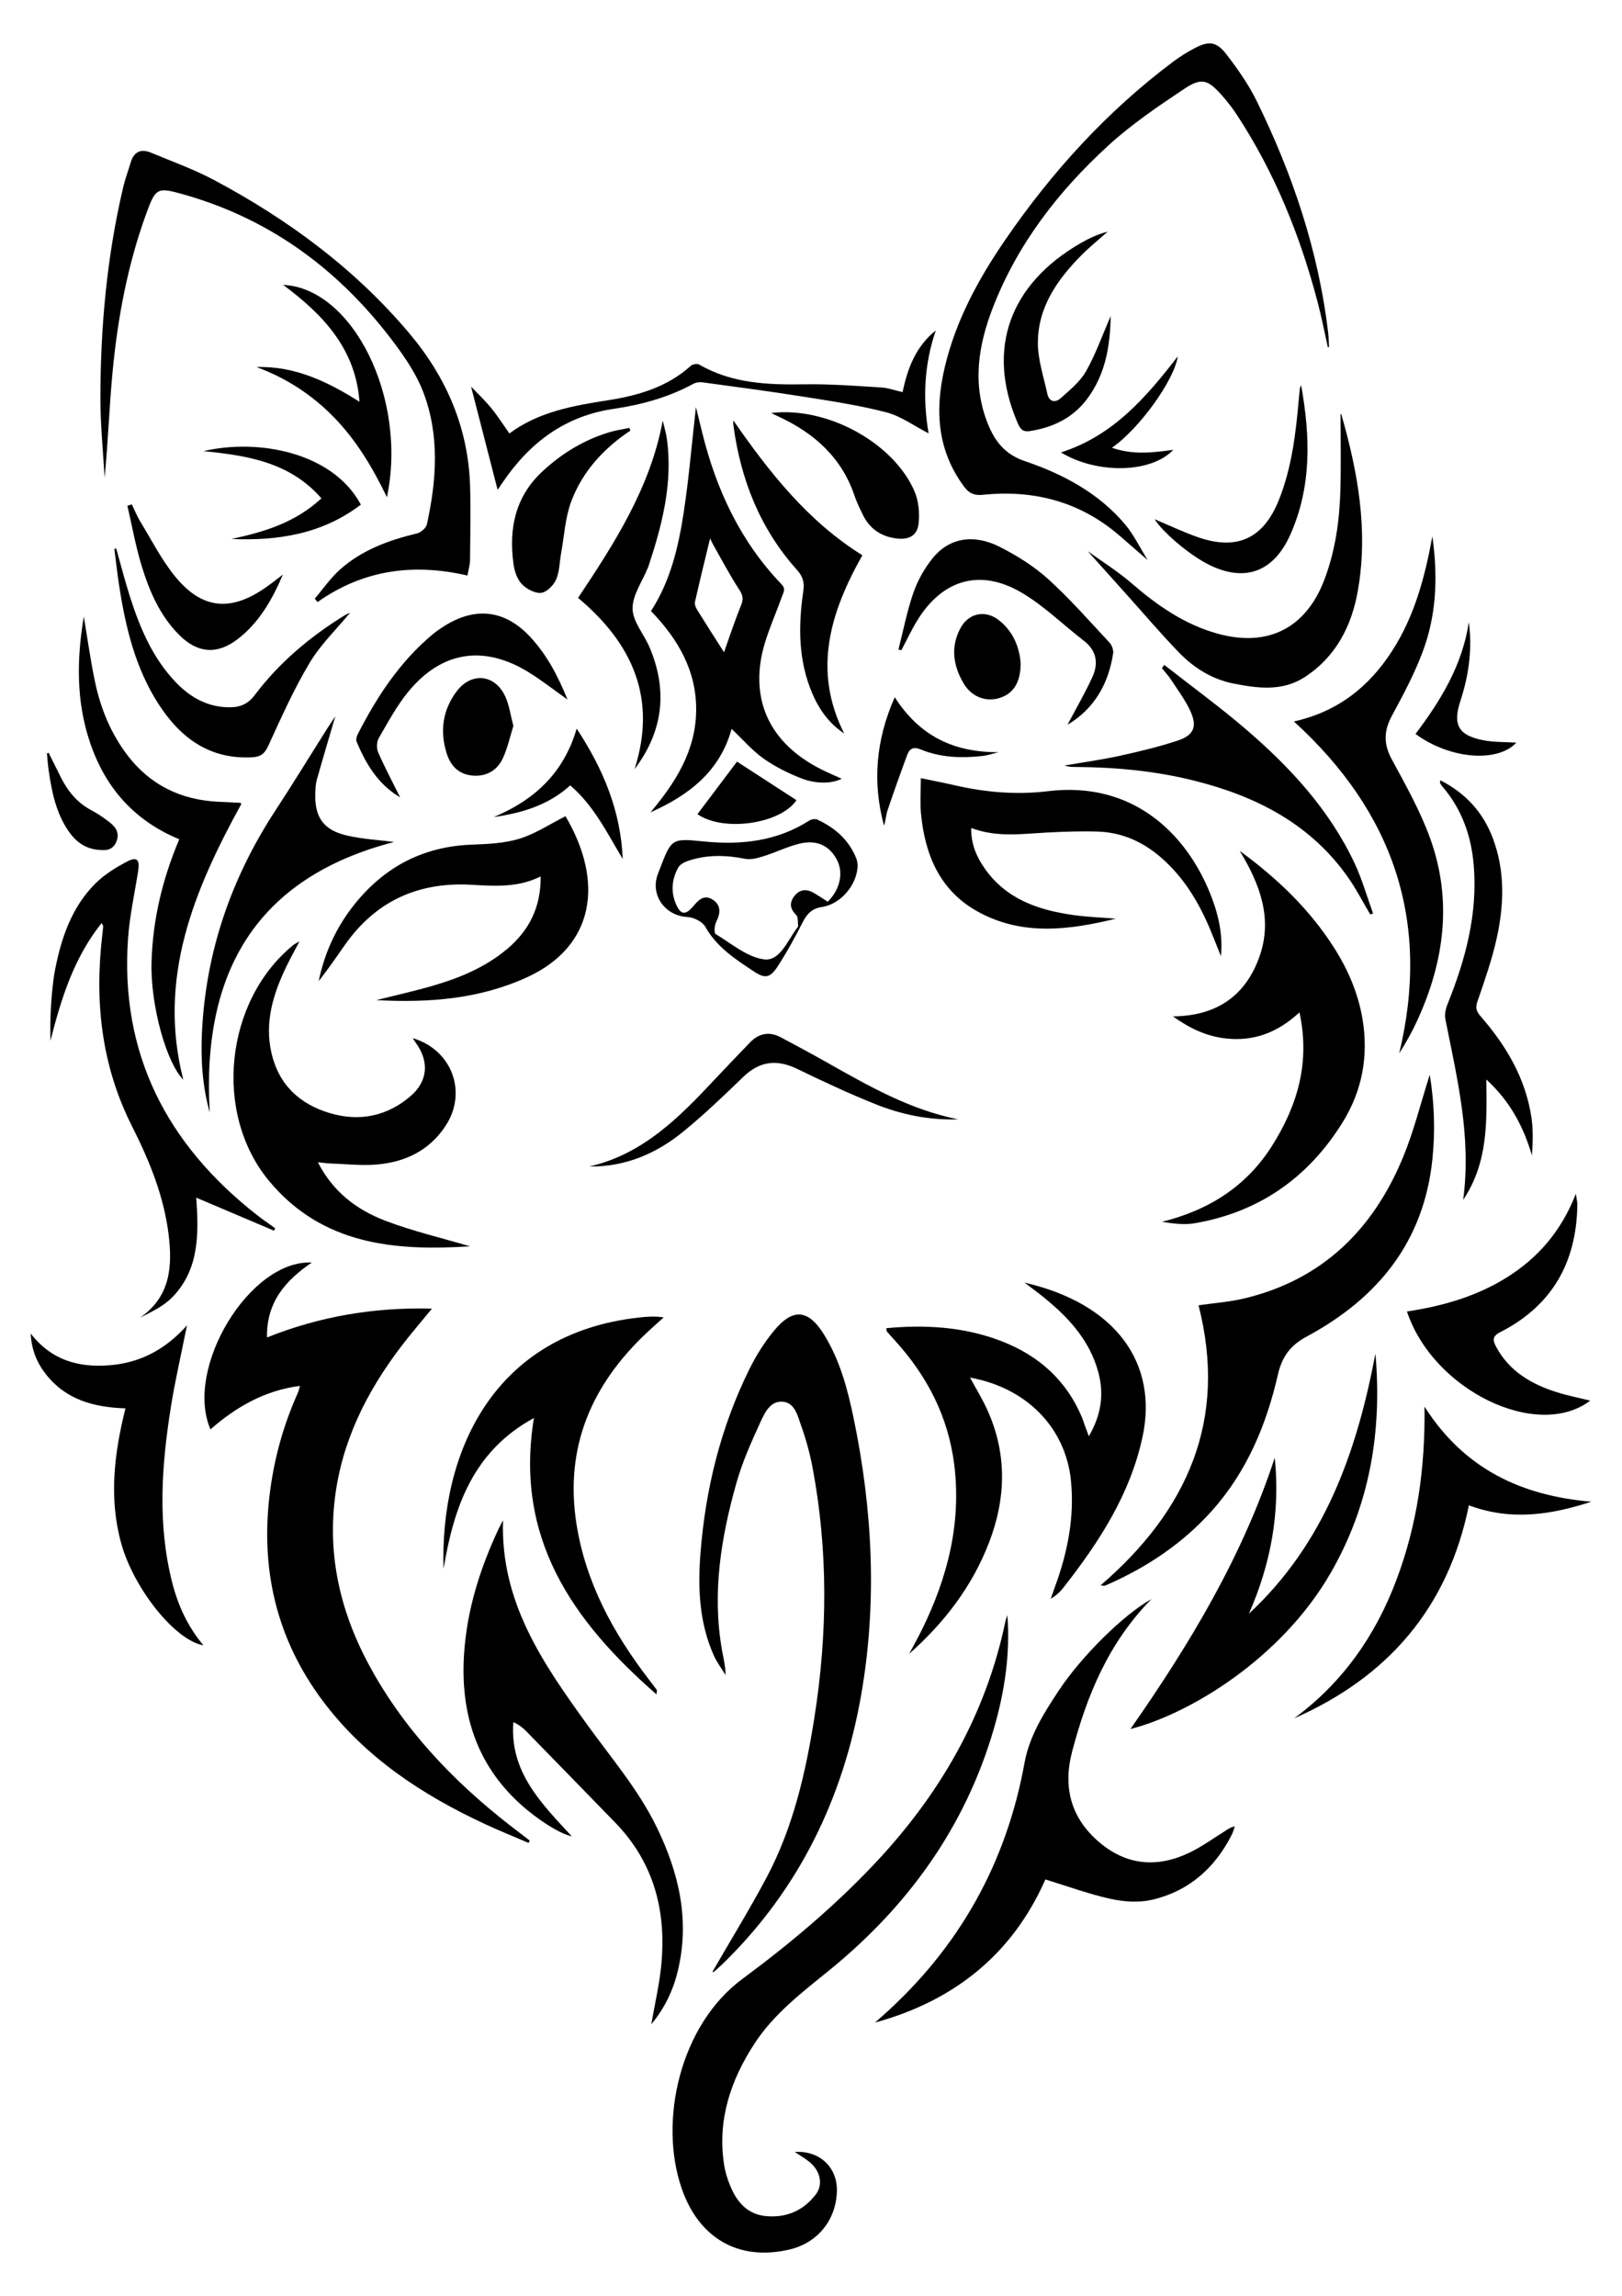 <?xml version="1.0" encoding="utf-8"?>
<!DOCTYPE svg PUBLIC "-//W3C//DTD SVG 1.1//EN" "http://www.w3.org/Graphics/SVG/1.1/DTD/svg11.dtd">
<svg version="1.1" id="Layer_1" xmlns="http://www.w3.org/2000/svg" xmlns:xlink="http://www.w3.org/1999/xlink" x="0px" y="0px"
	 viewBox="0 0 176.22 249.459" enable-background="new 0 0 176.22 249.459" xml:space="preserve">
<g>
	<path d="M57.424,200.23c-1.592-0.686-3.203-1.332-4.774-2.065c-6.785-3.164-12.932-7.197-17.508-13.265
		c-5.155-6.835-6.916-14.55-5.788-22.983c0.491-3.672,1.483-7.197,3.002-10.576
		c0.092-0.204,0.132-0.432,0.23-0.764c-3.84,0.488-6.926,2.289-9.722,4.72
		c-2.866-6.659,4.282-18.446,11.009-18.125c-2.849,1.953-4.933,4.285-4.866,8.14
		c5.769-2.305,11.636-3.286,17.925-3.135c-1.222,1.497-2.338,2.784-3.367,4.137
		c-3.739,4.915-6.437,10.293-7.187,16.513c-0.828,6.867,0.879,13.174,4.274,19.087
		c3.991,6.95,9.525,12.496,15.883,17.278c0.343,0.258,0.679,0.525,1.018,0.787
		C57.51,200.062,57.467,200.146,57.424,200.23z"/>
	<path d="M77.433,214.177c1.957-3.39,4.012-6.727,5.847-10.181c2.887-5.434,4.25-11.369,5.199-17.386
		c1.43-9.074,1.502-18.162-0.211-27.217c-0.289-1.526-0.71-3.041-1.231-4.503c-0.376-1.055-0.68-2.498-2.007-2.599
		c-1.381-0.106-1.982,1.275-2.461,2.321c-0.963,2.1-1.914,4.239-2.544,6.454
		c-1.685,5.924-2.667,11.944-1.603,18.124c0.155,0.899,0.394,1.784,0.409,2.803
		c-0.429-0.703-0.94-1.369-1.274-2.114c-1.586-3.536-1.75-7.296-1.459-11.065
		c0.54-6.999,2.193-13.734,5.314-20.05c0.737-1.492,1.647-2.945,2.71-4.221c2.033-2.441,3.693-2.277,5.369,0.402
		c1.768,2.827,2.605,6.016,3.268,9.225c2.058,9.962,2.553,20.015,0.79,30.05
		c-1.957,11.139-6.701,20.957-14.849,28.976c-0.389,0.383-0.806,0.738-1.211,1.106
		C77.47,214.259,77.452,214.218,77.433,214.177z"/>
	<path d="M109.444,175.498c0.327,4.254-0.312,8.374-1.493,12.411c-3.124,10.681-9.378,19.28-17.924,26.217
		c-2.965,2.407-5.969,4.694-8.074,7.934c-2.583,3.975-4.013,8.261-3.296,13.062
		c0.134,0.896,0.421,1.795,0.789,2.625c0.735,1.656,1.885,2.874,3.832,3.036c2.21,0.184,4.011-0.621,5.352-2.358
		c0.817-1.059,0.505-2.552-0.663-3.513c-0.485-0.399-1.04-0.713-1.617-1.101c2.654-0.19,4.616,1.641,4.574,4.186
		c-0.052,3.167-2.07,5.683-5.139,6.407c-5.489,1.294-9.84-1.167-11.729-6.646
		c-2.525-7.323-0.178-17.742,6.601-22.753c5.046-3.73,9.857-7.765,14.196-12.338
		c7.174-7.561,12.239-16.246,14.384-26.526C109.282,175.922,109.373,175.713,109.444,175.498z"/>
	<path d="M96.298,144.304c4.272-0.395,8.454-0.149,12.479,1.401c4.062,1.565,7.098,4.259,8.789,8.344
		c0.122,0.295,0.213,0.602,0.322,0.902c0.105,0.288,0.214,0.574,0.41,1.095c1.345-2.327,1.669-4.554,1.034-6.927
		c-0.983-3.674-3.473-6.225-6.343-8.49c-0.495-0.391-1.005-0.761-1.684-1.273
		c9.97,2.289,14.547,8.79,12.818,16.788c-1.339,6.196-4.671,11.328-8.485,16.218
		c-0.388,0.497-0.813,0.966-1.48,1.331c0.144-0.407,0.285-0.816,0.434-1.222c1.383-3.759,2.168-7.601,1.756-11.636
		c-0.58-5.677-4.766-10.046-10.958-11.16c0.643,1.19,1.328,2.299,1.863,3.477
		c2.175,4.783,2.058,9.624,0.194,14.461c-1.831,4.752-4.848,8.684-8.667,12.072
		c0.468-0.886,0.958-1.76,1.4-2.659c2.77-5.639,4.277-11.526,3.496-17.863
		c-0.644-5.228-2.941-9.663-6.45-13.522c-0.295-0.325-0.591-0.65-0.876-0.984
		C96.312,144.608,96.328,144.51,96.298,144.304z"/>
	<path d="M155.334,116.766c0.515,3.16,0.599,6.171,0.286,9.191c-0.931,8.995-5.958,15.12-13.681,19.271
		c-1.73,0.93-2.653,2.164-3.091,4.078c-1.253,5.477-3.37,10.573-7.181,14.836
		c-3.147,3.52-6.968,6.078-11.256,7.982c-0.146,0.065-0.295,0.127-0.448,0.169
		c-0.065,0.018-0.145-0.019-0.38-0.058c9.435-8.129,13.819-17.966,10.63-30.417
		c1.666-0.242,3.339-0.358,4.949-0.741c8.498-2.023,14.031-7.486,17.281-15.373
		C153.608,122.879,154.343,119.876,155.334,116.766z"/>
	<path d="M125.099,173.735c-4.676,4.76-7.014,10.471-8.618,16.565c-1.012,3.844-0.154,7.16,2.848,9.773
		c3.001,2.613,6.405,2.91,9.943,1.192c1.356-0.658,2.592-1.562,3.878-2.363c0.287-0.179,0.551-0.393,1.004-0.455
		c-0.117,0.317-0.204,0.65-0.357,0.949c-1.846,3.613-4.684,6.099-8.644,7.015c-1.415,0.328-3.035,0.217-4.473-0.098
		c-2.369-0.519-4.665-1.368-7.106-2.112c-3.584,8.121-9.896,13.185-18.504,15.545
		c0.276-0.246,0.552-0.491,0.828-0.737c8.291-7.393,13.427-16.535,15.412-27.485c0.526-2.905,2.108-5.416,3.725-7.857
		C117.479,179.977,122.042,175.439,125.099,173.735z"/>
	<path d="M134.686,92.444c4.047,2.965,7.613,6.349,10.292,10.59c1.487,2.354,2.571,4.872,3.041,7.633
		c0.687,4.032-0.015,7.837-2.16,11.288c-3.739,6.014-9.092,9.77-16.124,10.959
		c-1.114,0.188-2.287,0.026-3.495-0.168c5.081-1.254,9.189-3.853,11.971-8.273c2.735-4.345,4.154-9.001,2.967-14.48
		c-2.435,2.257-5.065,3.187-8.091,2.823c-2.018-0.243-3.8-1.061-5.654-2.388
		c4.816-0.048,7.915-2.293,9.405-6.508C138.306,99.77,136.857,96.021,134.686,92.444z"/>
	<path d="M70.76,219.933c0.391-2.248,0.855-4.234,1.064-6.247c0.617-5.933-0.726-11.281-4.996-15.675
		c-3.231-3.324-6.461-6.648-9.702-9.962c-0.374-0.382-0.814-0.7-1.357-0.943c-0.409,5.445,3.083,8.858,6.345,12.403
		c-1.255-0.233-3.777-1.845-5.633-3.543c-4.795-4.386-6.47-9.945-6.064-16.252
		c0.307-4.769,1.718-9.255,3.733-13.564c0.131-0.279,0.283-0.548,0.504-0.971
		c-0.306,8.887,4.351,15.557,9.102,22.149c2.639,3.662,5.596,7.094,7.592,11.194
		c2.411,4.952,3.612,10.08,2.304,15.566C73.157,216.159,72.291,218.079,70.76,219.933z"/>
	<path d="M144.262,37.728c-0.365-1.627-0.681-3.268-1.104-4.88c-1.899-7.237-4.668-14.104-8.788-20.384
		c-0.481-0.733-1.023-1.434-1.605-2.09c-1.532-1.725-2.215-1.979-4.112-0.715
		c-2.848,1.897-5.714,3.845-8.231,6.144c-5.421,4.954-9.869,10.695-12.554,17.621
		c-1.597,4.12-2.264,8.331-0.544,12.621c0.769,1.918,1.866,3.327,4.016,4.056
		c4.157,1.409,8.023,3.458,10.915,6.899c0.919,1.094,1.55,2.431,2.436,3.855c-1.182-1.026-2.123-1.848-3.07-2.664
		c-4.281-3.691-9.292-4.999-14.83-4.433c-0.929,0.095-1.49-0.139-2.024-0.853
		c-2.947-3.941-3.213-8.327-2.145-12.913c1.196-5.142,3.681-9.697,6.64-14.002
		c5.061-7.363,11.015-13.9,18.184-19.279c0.732-0.549,1.519-1.041,2.329-1.468
		c1.547-0.816,2.377-0.752,3.458,0.649c1.237,1.603,2.423,3.297,3.312,5.109
		c3.895,7.943,6.689,16.246,7.745,25.075c0.065,0.541,0.07,1.089,0.102,1.633
		C144.351,37.717,144.307,37.722,144.262,37.728z"/>
	<path d="M51.069,135.413c-8.255,0.53-16.092-0.19-21.836-7.105c-6.112-7.358-4.789-19.581,2.633-25.633
		c0.119-0.097,0.265-0.16,0.672-0.402c-0.566,1.083-1.021,1.897-1.425,2.736c-1.433,2.97-2.382,6.043-1.625,9.38
		c0.782,3.448,3.048,5.567,6.345,6.549c3.209,0.956,6.208,0.347,8.762-1.837c1.896-1.622,2.046-3.772,0.6-5.768
		c-0.106-0.146-0.198-0.303-0.35-0.538c4.296,1.285,5.963,5.91,3.546,9.557c-1.771,2.673-4.396,3.916-7.476,4.172
		c-1.657,0.138-3.343-0.056-5.016-0.112c-0.381-0.013-0.76-0.073-1.365-0.135c1.668,3.26,4.26,5.178,7.313,6.348
		C44.806,133.759,47.924,134.482,51.069,135.413z"/>
	<path d="M70.727,66.391c2.123-3.288,2.975-6.955,3.546-10.67c0.568-3.694,0.875-7.429,1.336-11.492
		c0.276,1.123,0.477,1.941,0.678,2.758c1.526,6.2,4.147,11.833,8.615,16.489
		c0.503,0.524,0.219,0.862,0.042,1.362c-0.834,2.36-1.974,4.69-2.321,7.128
		c-0.762,5.348,1.881,9.447,7.153,11.892c0.538,0.25,1.083,0.486,1.669,0.749
		c-1.01,0.523-2.716,0.612-4.386-0.04c-1.435-0.56-2.856-1.266-4.109-2.153
		c-1.219-0.863-2.217-2.039-3.465-3.222c-1.28,4.657-4.679,7.219-8.812,9.068c2.695-3.217,4.9-6.64,4.96-11.015
		C75.692,72.885,73.663,69.437,70.727,66.391z M78.659,70.865c0.608-1.7,1.173-3.433,1.857-5.118
		c0.276-0.679,0.189-1.087-0.211-1.698c-1.018-1.557-1.884-3.213-2.804-4.834c-0.157-0.277-0.279-0.575-0.352-0.726
		c-0.553,2.292-1.122,4.593-1.645,6.905c-0.058,0.258,0.081,0.612,0.233,0.857
		C76.697,67.803,77.686,69.336,78.659,70.865z"/>
	<path d="M50.788,62.532c-5.934-1.373-11.352-0.603-16.291,2.882c-0.1-0.123-0.2-0.246-0.3-0.37
		c0.9-1.055,1.698-2.225,2.722-3.143c2.381-2.136,5.301-3.207,8.374-3.944c0.426-0.102,0.995-0.58,1.082-0.975
		c1.055-4.791,1.4-9.622-0.359-14.302c-0.703-1.871-1.861-3.624-3.063-5.245
		c-5.865-7.909-13.37-13.567-22.933-16.288c-2.93-0.834-3.095-0.773-4.125,2.052
		c-2.027,5.555-3.106,11.332-3.664,17.196c-0.363,3.815-0.488,7.653-0.867,11.508
		c-0.161-2.876-0.458-5.753-0.456-8.629c0.005-7.737,0.705-15.414,2.484-22.965
		c0.21-0.892,0.542-1.755,0.799-2.637c0.34-1.168,1.099-1.546,2.195-1.09c2.321,0.965,4.704,1.822,6.914,3.001
		c8.001,4.269,15.206,9.579,21.105,16.553c4.091,4.837,6.476,10.339,6.668,16.706
		c0.08,2.67,0.021,5.345-0.006,8.017C51.06,61.364,50.903,61.867,50.788,62.532z"/>
	<path d="M58.008,154.066c-6.631,3.6-8.707,9.703-9.82,16.39c-0.394-12.567,5.355-25.569,21.256-27.312
		c0.851-0.093,1.705-0.162,2.662-0.01c-0.578,0.522-1.163,1.038-1.733,1.569
		c-6.075,5.66-9.058,12.502-7.743,20.87c0.999,6.356,3.981,11.841,7.856,16.886
		c0.292,0.38,0.585,0.76,0.867,1.147c0.032,0.043-0.004,0.136-0.028,0.486
		C62.169,176.103,55.874,167.089,58.008,154.066z"/>
	<path d="M138.492,158.382c0.613,5.911-0.424,11.526-2.804,16.941c8.235-7.645,11.721-17.583,13.744-28.259
		c0.735,8.414-0.592,16.406-4.848,23.808c-5.39,9.373-15.404,15.37-21.766,16.981
		C129.297,178.577,134.996,169.072,138.492,158.382z"/>
	<path d="M140.573,78.387c4.778-1.065,8.161-3.772,10.666-7.654c2.45-3.797,3.577-8.069,4.377-12.465
		c0.568,4,0.491,7.997-0.791,11.807c-0.896,2.662-2.252,5.188-3.592,7.674
		c-0.891,1.653-0.937,3.061-0.039,4.725c1.514,2.806,3.102,5.62,4.181,8.604
		c2.439,6.746,1.548,13.379-1.399,19.801c-0.559,1.218-1.213,2.393-1.96,3.566
		C155.452,100.154,151.424,88.268,140.573,78.387z"/>
	<path d="M29.765,133.711c-2.766-1.175-5.531-2.35-8.443-3.587c0.276,3.935,0.325,7.771-2.561,10.777
		c-0.949,0.988-2.267,1.621-3.543,2.259c3.304-2.278,3.525-5.576,3.099-9.037
		c-0.514-4.181-2.095-8.04-3.975-11.759c-3.33-6.591-4.08-13.551-3.229-20.775
		c0.037-0.317,0.075-0.635,0.098-0.953c0.004-0.062-0.06-0.13-0.171-0.348
		c-3.038,3.81-4.398,8.222-5.563,12.803c0-0.839-0.021-1.678,0.006-2.515c0.028-0.878,0.079-1.758,0.163-2.633
		c0.084-0.875,0.173-1.753,0.343-2.614c0.68-3.462,1.805-6.758,4.35-9.313c0.989-0.993,2.249-1.776,3.505-2.427
		c1.033-0.535,1.353-0.172,1.171,1.002c-0.38,2.447-0.927,4.883-1.102,7.345
		c-0.894,12.581,4.236,22.408,13.984,30.06c0.647,0.508,1.333,0.968,2.001,1.45
		C29.853,133.535,29.809,133.623,29.765,133.711z"/>
	<path d="M121.232,99.811c-5.077,1.242-10.171,1.905-15.001-0.764c-4.126-2.28-5.735-6.162-6.171-10.633
		c-0.118-1.214-0.018-2.449-0.018-3.867c1.352,0.282,2.472,0.494,3.581,0.751c3.376,0.782,6.78,1.086,10.233,0.664
		c9.185-1.121,14.987,4.575,17.61,11.094c1.028,2.556,1.383,4.691,1.18,6.83
		c-0.454-1.131-0.798-2.016-1.165-2.892c-1.248-2.982-2.885-5.7-5.363-7.842c-1.97-1.703-4.243-2.72-6.854-2.802
		c-1.833-0.057-3.673,0.01-5.506,0.103c-2.707,0.139-5.42,0.562-8.238-0.489
		c-0.04,1.766,0.597,3.161,1.485,4.426c2.32,3.303,5.799,4.488,9.575,5.023
		C118.12,99.633,119.681,99.684,121.232,99.811z"/>
	<path d="M58.739,95.222c-2.468,1.233-4.981,1.054-7.499,0.908c-5.81-0.337-10.461,1.78-13.815,6.599
		c-0.907,1.304-1.812,2.609-2.8,3.866c0.648-3.134,1.957-5.957,3.966-8.438
		c3.251-4.014,7.428-6.187,12.636-6.385c1.75-0.067,3.565-0.141,5.215-0.65c1.744-0.539,3.326-1.601,4.997-2.443
		c4.224,7.183,3.148,14.134-4.169,17.494c-5.21,2.393-10.739,2.793-16.385,2.489
		c2.074-0.523,4.165-0.987,6.216-1.585c2.895-0.844,5.659-2.006,7.999-3.973
		C57.494,101.093,58.777,98.548,58.739,95.222z"/>
	<path d="M13.63,153.016c-3.406-0.107-6.435-0.926-8.601-3.651c-0.975-1.226-1.595-2.623-1.698-4.483
		c2.302,2.96,5.261,3.714,8.575,3.451c3.284-0.261,6.033-1.676,8.408-4.336
		c-0.627,3.142-1.286,5.972-1.743,8.835c-1.019,6.39-1.484,12.794,0.153,19.169
		c0.633,2.465,1.679,4.735,3.373,6.759c-3.08-0.522-7.585-6.188-8.933-11.091
		C11.817,162.771,12.403,157.925,13.63,153.016z"/>
	<path d="M140.605,186.692c5.249-3.866,8.817-8.958,11.1-15.013c2.241-5.941,3.148-12.106,3.057-18.852
		c4.364,6.847,10.62,9.694,18.127,10.33c-4.388,1.44-8.77,2.094-13.305,0.394
		C157.332,174.657,150.809,182.203,140.605,186.692z"/>
	<path d="M118.173,59.882c1.53,1.108,3.257,2.183,4.777,3.497c2.783,2.406,5.729,4.463,9.322,5.463
		c5.478,1.524,9.639-0.591,11.638-5.923c1.179-3.144,1.629-6.423,1.717-9.751c0.073-2.75,0.015-5.503,0.015-8.193
		c-0.032-0.022,0.073,0.01,0.09,0.067c1.791,6.233,2.925,12.543,1.808,19.038c-0.666,3.872-2.346,7.213-5.741,9.455
		c-2.445,1.614-5.13,1.255-7.767,0.736c-2.289-0.451-4.264-1.657-5.875-3.309
		c-1.978-2.027-3.809-4.197-5.703-6.306C121.015,63.053,119.578,61.449,118.173,59.882z"/>
	<path d="M19.476,91.187c-4.912-2.027-8.05-5.625-9.703-10.533c-1.51-4.483-1.44-9.062-0.667-13.665
		c0.4,2.371,0.723,4.758,1.22,7.108c0.609,2.878,1.708,5.576,3.506,7.941c2.484,3.267,5.829,4.876,9.892,5.074
		c0.796,0.039,1.592,0.073,2.387,0.114c0.025,0.001,0.048,0.051,0.111,0.121
		c-5.133,9.329-9.148,18.928-6.307,29.958c-1.818-1.806-3.593-8.059-3.45-12.821
		C16.603,99.872,17.657,95.481,19.476,91.187z"/>
	<path d="M172.766,152.178c-5.743,4.356-17.051-1.101-19.91-9.685c3.858-0.585,7.553-1.631,10.88-3.722
		c3.387-2.129,5.88-5.009,7.471-9.063c0.086,0.597,0.164,0.877,0.161,1.156
		c-0.072,6.266-2.727,10.996-8.379,13.874c-0.883,0.449-0.814,0.896-0.444,1.587
		c1.418,2.652,3.793,4.044,6.532,4.918C170.274,151.627,171.518,151.867,172.766,152.178z"/>
	<path d="M156.467,84.771c2.772,1.41,4.671,3.493,5.732,6.333c1.337,3.577,1.206,7.246,0.399,10.879
		c-0.518,2.33-1.32,4.603-2.098,6.867c-0.243,0.707-0.053,1.093,0.372,1.582c2.748,3.16,4.84,6.673,5.493,10.879
		c0.212,1.367,0.176,2.772,0.071,4.218c-0.921-3.106-2.348-5.85-4.955-8.244
		c0.051,4.63,0.204,9-2.517,13.078c0.918-6.891-0.67-13.243-1.934-19.634
		c-0.099-0.502,0.027-1.112,0.224-1.601c1.964-4.872,3.311-9.855,2.852-15.177c-0.271-3.146-1.282-6.005-3.352-8.441
		c-0.103-0.121-0.202-0.249-0.282-0.386C156.441,85.071,156.467,84.986,156.467,84.771z"/>
	<path d="M36.43,77.828c-0.684,2.331-1.366,4.61-2.011,6.899c-0.128,0.455-0.145,0.949-0.163,1.426
		c-0.095,2.597,0.859,4.024,3.39,4.616c1.727,0.404,3.527,0.495,5.167,0.709
		c-15.07,3.908-20.928,14.29-20.023,29.395c-0.816-2.894-0.989-5.828-0.845-8.777
		c0.427-8.755,3.2-16.736,7.989-24.055c1.904-2.909,3.716-5.879,5.573-8.819
		C35.801,78.758,36.114,78.306,36.43,77.828z"/>
	<path d="M126.49,72.243c2.945,2.308,5.977,4.515,8.817,6.947c4.828,4.135,9.115,8.767,11.858,14.598
		c0.822,1.747,1.348,3.634,2.01,5.457c-0.101,0.038-0.201,0.076-0.302,0.114c-0.826-1.385-1.562-2.833-2.494-4.142
		c-4.115-5.788-10.018-8.752-16.716-10.419c-4.175-1.039-8.424-1.436-12.715-1.467
		c-0.425-0.003-0.849-0-1.287-0.16c1.997-0.345,4.009-0.62,5.987-1.054c2.141-0.47,4.286-0.98,6.361-1.674
		c1.706-0.571,2.08-1.531,1.317-3.191c-0.56-1.22-1.394-2.318-2.134-3.451
		c-0.281-0.43-0.64-0.807-0.964-1.209C126.316,72.475,126.403,72.359,126.49,72.243z"/>
	<path d="M79.669,45.677c3.924,5.647,8.086,10.953,14.023,14.651c-3.482,6.178-5.445,12.48-1.978,19.365
		c-1.645-1.093-2.724-2.608-3.474-4.374c-1.521-3.582-1.522-7.315-0.968-11.072
		c0.141-0.956-0.029-1.594-0.692-2.334c-4.021-4.488-6.125-9.845-6.908-15.766
		C79.651,45.993,79.669,45.834,79.669,45.677z"/>
	<path d="M54.063,53.219c-0.98-3.81-1.931-7.507-2.884-11.212c0.667,0.701,1.472,1.457,2.167,2.303
		c0.707,0.86,1.306,1.808,1.999,2.785c3.183-2.372,6.949-3.019,10.757-3.615c3.267-0.512,6.4-1.434,8.949-3.732
		c0.196-0.177,0.695-0.263,0.908-0.14c3.591,2.076,7.509,2.213,11.511,2.148c2.749-0.045,5.504,0.175,8.253,0.339
		c0.745,0.044,1.476,0.316,2.338,0.512c0.535-2.588,1.437-4.973,3.606-6.702c-1.26,3.675-1.432,7.409-0.778,11.179
		c-1.579-0.809-3.006-1.87-4.6-2.286c-2.961-0.772-6.011-1.223-9.041-1.705
		c-3.623-0.577-7.262-1.053-10.898-1.549c-0.325-0.044-0.723-0.004-1.004,0.148
		c-2.709,1.475-5.646,2.285-8.654,2.725c-5.284,0.772-9.104,3.64-12.031,7.926
		C54.449,52.655,54.235,52.967,54.063,53.219z"/>
	<path d="M68.944,83.559c2.446-7.65-0.189-13.61-6.139-18.599c3.954-5.945,7.838-11.945,9.198-19.259
		c0.155,0.677,0.365,1.346,0.458,2.032c0.648,4.811-0.538,9.359-2.031,13.859c-0.013,0.038-0.035,0.072-0.05,0.109
		c-0.598,1.481-1.679,2.97-1.654,4.44c0.024,1.41,1.249,2.777,1.851,4.203
		C72.555,75.028,72.059,79.441,68.944,83.559z"/>
	<path d="M12.623,59.592c0.507,1.782,0.963,3.581,1.531,5.344c1.083,3.368,2.456,6.595,4.956,9.204
		c1.614,1.684,3.53,2.733,5.925,2.706c1.086-0.012,1.927-0.379,2.641-1.328c2.651-3.519,5.976-6.315,9.712-8.629
		c0.233-0.144,0.493-0.245,0.654-0.324c-1.456,1.768-3.201,3.444-4.4,5.447
		c-1.713,2.862-3.083,5.937-4.476,8.978c-0.391,0.854-0.795,1.231-1.721,1.284
		c-4.647,0.267-7.825-2.075-10.204-5.752c-2.528-3.907-3.593-8.332-4.291-12.863
		c-0.206-1.337-0.354-2.683-0.528-4.025C12.489,59.62,12.556,59.606,12.623,59.592z"/>
	<path d="M115.971,78.749c0.894-1.693,1.89-3.399,2.709-5.187c0.674-1.471,0.48-2.86-0.919-3.939
		c-2.269-1.75-4.347-3.815-6.797-5.248c-4.486-2.624-8.571-1.406-11.29,3.006
		c-0.646,1.049-1.168,2.175-1.747,3.265c-0.106-0.024-0.212-0.047-0.318-0.07
		c0.529-2.069,0.931-4.182,1.631-6.191c0.464-1.331,1.2-2.636,2.085-3.736c1.77-2.199,4.428-2.683,7.285-1.235
		c1.871,0.948,3.714,2.1,5.263,3.5c2.364,2.138,4.475,4.558,6.657,6.893c0.262,0.281,0.46,0.802,0.405,1.17
		C120.43,74.349,118.843,77.036,115.971,78.749z"/>
	<path d="M61.659,76.009c-1.554-1.098-2.864-2.141-4.282-3.006c-4.847-2.956-9.414-2.241-13.011,2.143
		c-1.256,1.531-2.213,3.316-3.21,5.041c-0.235,0.407-0.263,1.12-0.072,1.555c0.725,1.657,1.578,3.257,2.385,4.883
		c-2.358-1.37-3.701-3.586-4.726-6.044c-0.088-0.211-0.004-0.556,0.111-0.782
		c2.086-4.089,4.571-7.885,8.134-10.866c0.458-0.383,0.96-0.722,1.472-1.031c3.316-1.998,6.443-1.575,9.093,1.244
		C59.374,71.081,60.59,73.38,61.659,76.009z"/>
	<path d="M120.667,34.356c-0.053,3.297-0.587,6.243-2.434,8.819c-1.561,2.177-3.754,3.262-6.36,3.663
		c-0.865,0.133-1.094-0.366-1.359-0.991c-3.358-7.909-0.869-14.951,6.897-19.433
		c0.914-0.528,1.877-0.971,2.932-1.248c-0.946,0.844-1.936,1.642-2.828,2.539c-2.627,2.642-4.737,5.638-4.756,9.505
		c-0.009,1.862,0.631,3.734,1.031,5.59c0.19,0.88,0.873,0.982,1.444,0.47c0.996-0.894,2.102-1.788,2.748-2.919
		C119.017,38.537,119.716,36.53,120.667,34.356z"/>
	<path d="M93.18,94.042c-0.07,2.159-1.889,4.217-3.914,4.51c-1.016,0.147-1.585,0.717-2.042,1.616
		c-0.848,1.667-1.748,3.318-2.77,4.881c-0.784,1.2-1.349,1.29-2.507,0.526c-2.025-1.334-4.061-2.646-5.318-4.881
		c-0.315-0.559-1.268-1.029-1.951-1.063c-2.366-0.118-4.012-2.303-3.25-4.54
		c0.077-0.227,0.166-0.449,0.252-0.673c1.287-3.345,1.287-3.344,4.827-2.991c4.033,0.402,7.897-0.028,11.41-2.269
		c0.231-0.147,0.65-0.219,0.881-0.111c1.944,0.907,3.479,2.248,4.265,4.307
		C93.159,93.61,93.158,93.902,93.18,94.042z M89.934,97.969c1.364-1.368,1.724-3.182,0.982-4.572
		c-0.83-1.556-2.229-2.206-4.137-1.715c-1.304,0.335-2.536,0.94-3.825,1.344
		c-0.638,0.2-1.371,0.41-1.994,0.285c-2.123-0.428-4.206-0.466-6.263,0.24c-0.384,0.132-0.838,0.39-1.019,0.722
		c-0.681,1.248-0.816,2.59-0.25,3.925c0.519,1.225,1.052,1.269,1.911,0.243c0.559-0.667,1.171-1.309,2.122-0.676
		c0.833,0.555,0.869,1.381,0.344,2.416c-0.187,0.369-0.241,1.191-0.054,1.304c1.725,1.038,3.45,2.54,5.308,2.753
		c1.667,0.191,2.514-2.051,3.531-3.409c0.048-0.064,0.127-0.141,0.119-0.203c-0.048-0.411,0.031-0.967-0.204-1.203
		c-0.654-0.657-0.772-1.289-0.239-2.017c0.564-0.769,1.304-0.866,2.112-0.408
		C88.893,97.288,89.384,97.623,89.934,97.969z"/>
	<path d="M68.483,46.787c-2.901,1.935-5.198,4.437-6.418,7.686c-0.657,1.75-0.756,3.71-1.096,5.577
		c-0.178,0.978-0.166,2.031-0.55,2.915c-0.274,0.63-1.029,1.387-1.634,1.448
		c-0.679,0.069-1.597-0.425-2.104-0.964c-0.505-0.536-0.789-1.409-0.893-2.172
		c-0.522-3.827,0.171-7.301,3.147-10.063c2.112-1.961,4.507-3.42,7.267-4.253c0.709-0.214,1.451-0.318,2.178-0.472
		C68.415,46.59,68.449,46.688,68.483,46.787z"/>
	<path d="M39.053,43.651c-0.411-5.741-3.932-9.458-8.291-12.7c7.578,0.356,13.535,12.346,11.275,23.067
		c-1.612-3.33-3.365-6.222-5.751-8.673c-2.393-2.458-5.195-4.278-8.429-5.468
		C32.05,39.753,35.584,41.459,39.053,43.651z"/>
	<path d="M83.781,44.875c6.079-0.738,13.297,3.235,15.57,8.496c0.448,1.037,0.569,2.329,0.455,3.465
		c-0.14,1.4-1.111,1.855-2.5,1.657c-1.687-0.24-2.872-1.113-3.597-2.63
		c-0.309-0.647-0.631-1.294-0.859-1.972c-1.402-4.184-4.388-6.835-8.272-8.633
		C84.404,45.179,84.233,45.093,83.781,44.875z"/>
	<path d="M64.034,126.739c5.814-1.336,9.767-5.342,13.635-9.477c1.255-1.341,2.531-2.662,3.803-3.988
		c0.98-1.022,2.113-1.235,3.369-0.565c1.69,0.902,3.379,1.807,5.046,2.75c4.517,2.556,9.026,5.125,14.213,6.156
		c-3.122,0.106-6.122-0.5-8.975-1.644c-2.887-1.157-5.713-2.478-8.513-3.836
		c-2.221-1.077-4.095-0.851-5.889,0.894c-2.088,2.03-4.206,4.046-6.457,5.891
		C71.329,125.329,67.957,126.785,64.034,126.739z"/>
	<path d="M30.733,62.429c-1.163,2.725-2.588,5.248-4.965,7.051c-2.187,1.659-4.287,1.492-6.245-0.44
		c-2.141-2.112-3.295-4.807-4.148-7.608c-0.645-2.117-1.032-4.314-1.534-6.475c0.16-0.054,0.319-0.109,0.479-0.163
		c0.299,0.616,0.551,1.26,0.906,1.841c1.223,2.007,2.296,4.143,3.764,5.955c2.928,3.613,6.046,3.912,9.869,1.245
		C29.499,63.389,30.109,62.899,30.733,62.429z"/>
	<path d="M141.362,41.868c1,5.543,1.158,11.017-1.193,16.257c-1.865,4.157-5.136,5.215-9.133,3.071
		c-1.996-1.07-4.73-3.399-5.595-4.784c1.601,0.671,3.137,1.413,4.739,1.966c4.257,1.469,7.11,0.115,8.781-4.101
		c1.372-3.461,1.812-7.112,2.136-10.783c0.039-0.438,0.077-0.876,0.131-1.312
		C141.242,42.074,141.316,41.972,141.362,41.868z"/>
	<path d="M55.775,78.874c-0.359,1.135-0.623,2.389-1.149,3.521c-0.598,1.286-1.736,1.972-3.202,1.877
		c-1.484-0.097-2.424-0.969-2.869-2.337c-0.789-2.432-0.486-4.76,1.046-6.806c1.627-2.172,4.229-1.867,5.321,0.604
		C55.333,76.659,55.469,77.707,55.775,78.874z"/>
	<path d="M110.891,72.086c-0.014,2.152-0.861,3.353-2.419,3.784c-1.442,0.399-2.943-0.195-3.784-1.623
		c-1.117-1.895-1.431-3.9-0.379-5.934c0.884-1.711,2.729-2.104,4.235-0.913
		C110.158,68.677,110.772,70.453,110.891,72.086z"/>
	<path d="M25.146,58.559c3.534-0.76,6.91-1.759,9.775-4.412c-3.423-3.926-8.006-4.65-12.806-5.131
		c5.906-1.395,14.043,0.112,17.089,5.812C35.024,58.019,30.204,58.775,25.146,58.559z"/>
	<path d="M53.642,88.774c4.359-1.829,7.578-4.723,9.011-9.609c2.918,4.431,4.786,8.982,5.003,14.161
		c-1.686-2.794-3.112-5.772-5.705-7.996C59.588,87.481,56.713,88.335,53.642,88.774z"/>
	<path d="M86.529,86.937c-1.685,2.549-7.883,3.508-10.757,1.522c1.448-1.923,2.897-3.848,4.299-5.71
		C82.164,84.106,84.31,85.498,86.529,86.937z"/>
	<path d="M97.208,75.75c2.742,4.292,6.512,6.006,11.292,5.974c-0.591,0.141-1.175,0.346-1.774,0.413
		c-2.287,0.254-4.559,0.175-6.716-0.718c-0.736-0.305-1.185-0.097-1.426,0.548
		c-0.748,2.004-1.465,4.021-2.149,6.048c-0.182,0.541-0.204,1.135-0.394,1.693
		C94.776,85.005,95.139,80.443,97.208,75.75z"/>
	<path d="M159.579,67.593c0.395,2.945-0.009,5.797-0.923,8.584c-0.837,2.551-0.224,3.717,2.474,4.246
		c1.196,0.234,2.447,0.187,3.61,0.264c-2.025,2.192-7.178,1.822-10.957-0.944
		C156.54,76.103,158.883,72.244,159.579,67.593z"/>
	<path d="M120.8,48.646c2.3,0.805,4.449,0.53,6.673,0.226c-2.391,2.535-8.25,2.677-12.209,0.283
		c5.661-1.804,9.26-5.989,12.692-10.435C127.605,41.246,123.8,46.582,120.8,48.646z"/>
	<path d="M5.287,81.792c0.457,0.918,0.908,1.84,1.372,2.755c0.757,1.491,1.787,2.714,3.304,3.506
		c0.667,0.348,1.291,0.793,1.894,1.247c0.712,0.536,1.179,1.198,0.779,2.16c-0.419,1.01-1.274,0.955-2.121,0.853
		c-1.361-0.164-2.343-0.94-3.091-2.041c-1.338-1.97-1.798-4.232-2.132-6.531c-0.091-0.626-0.131-1.259-0.194-1.889
		C5.162,81.831,5.224,81.811,5.287,81.792z"/>
</g>
</svg>
